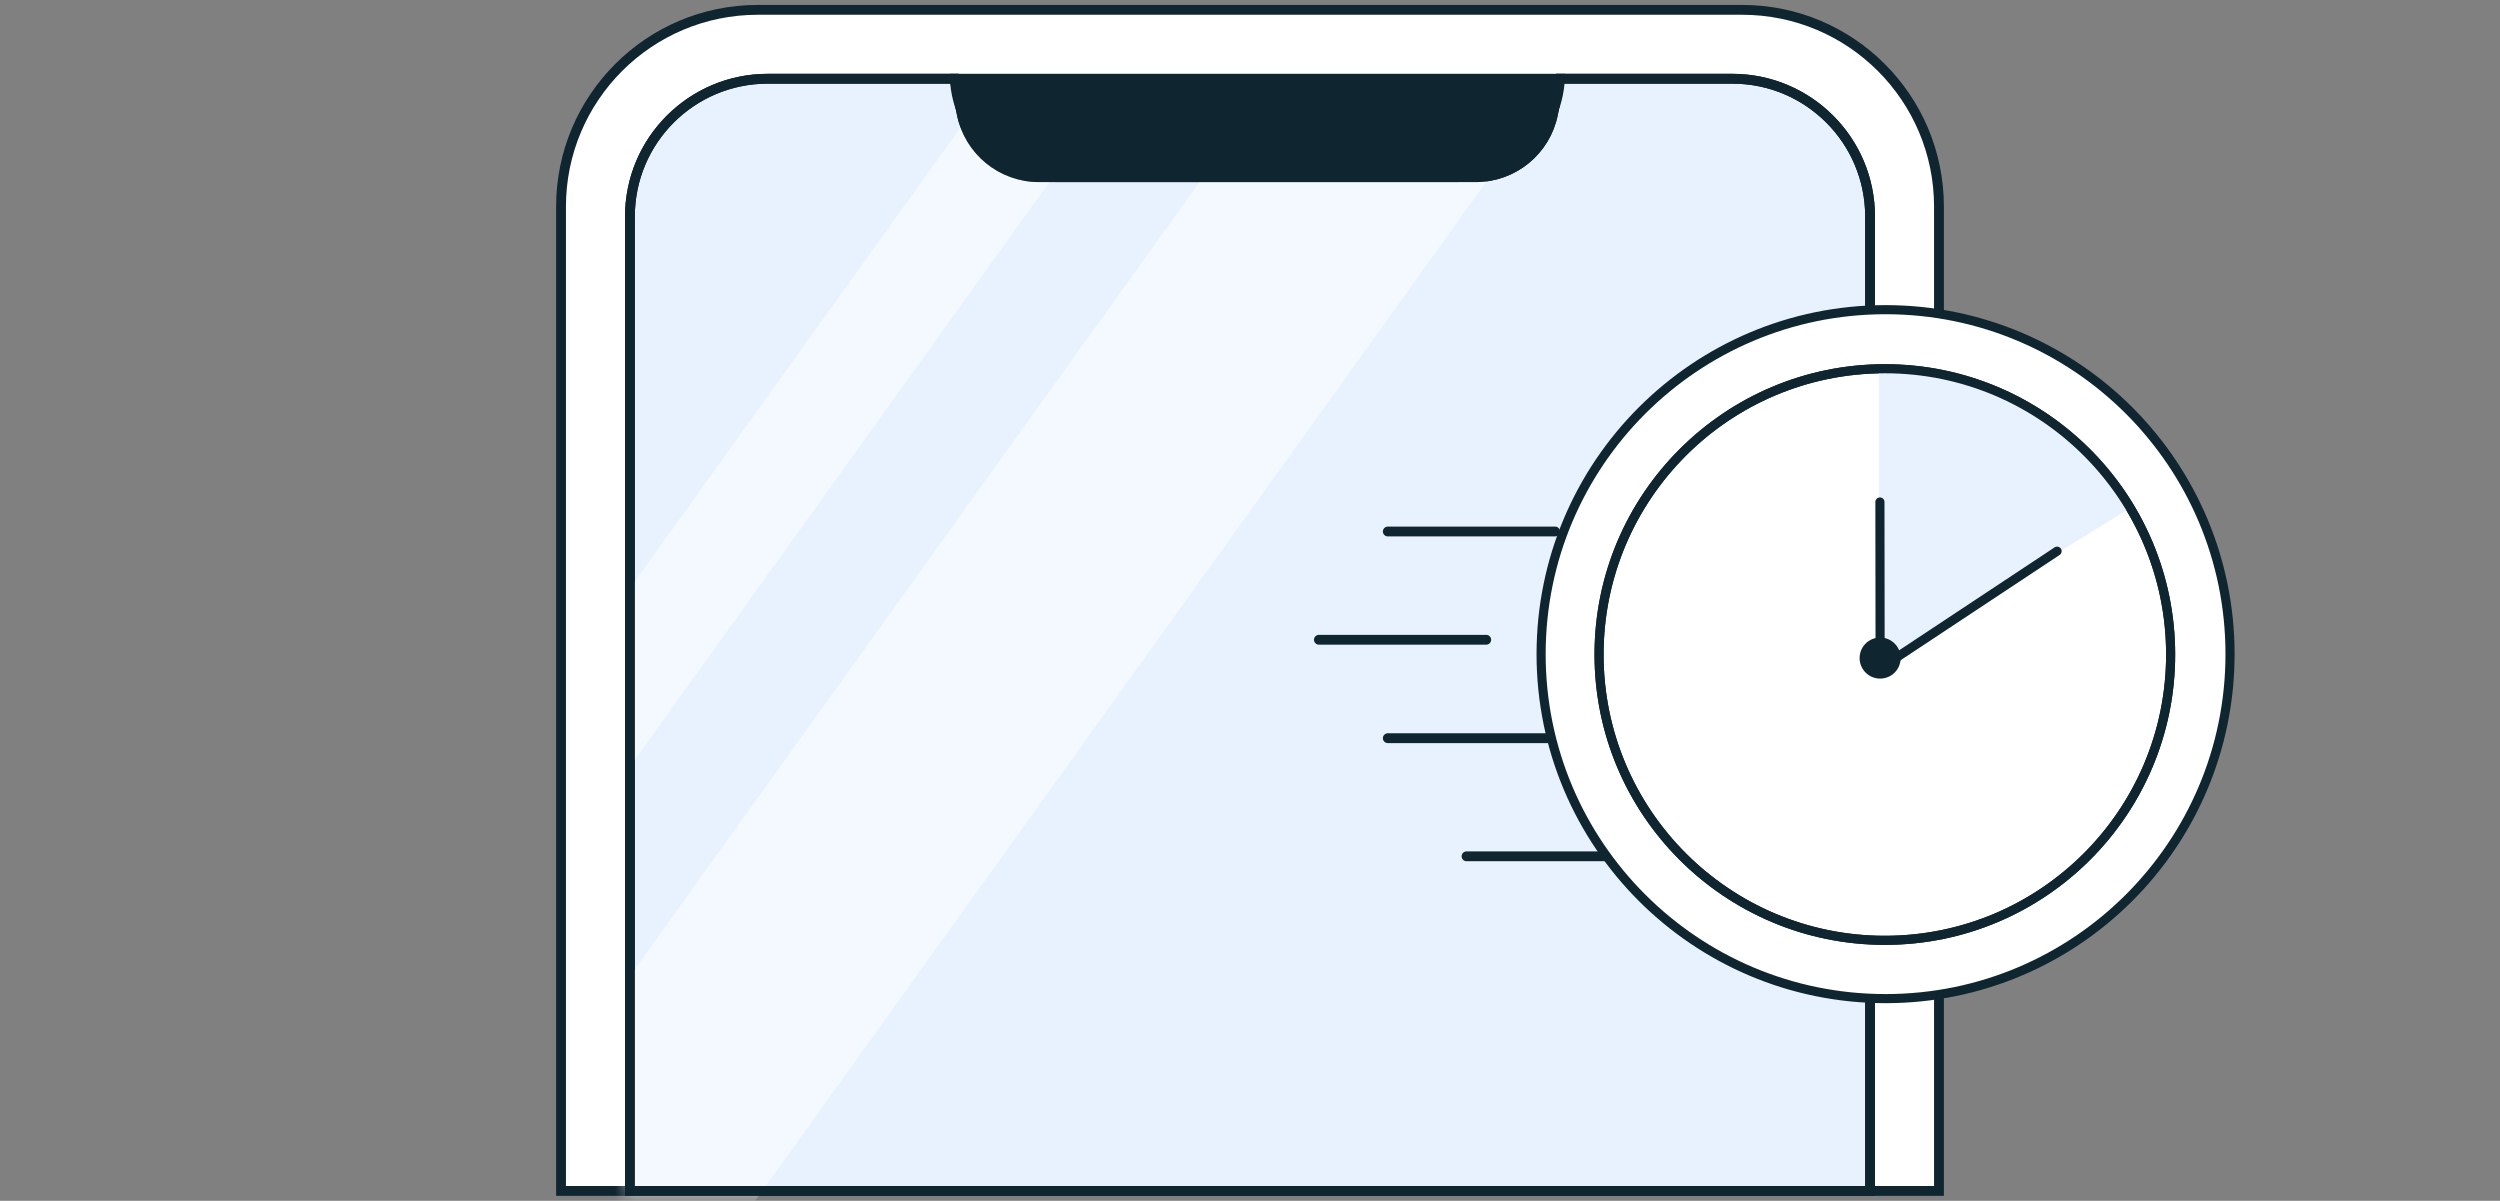 <svg width="254" height="122" viewBox="0 0 254 122" fill="none" xmlns="http://www.w3.org/2000/svg">
<rect x="0" y="0" width="254" height="122" fill="#808080" stroke="none"/>
<path d="M57 21C57 9.954 65.954 1 77 1H177C188.046 1 197 9.954 197 21V121H57V21Z" fill="white" stroke="#0F2630"/>
<path d="M64 22C64 14.268 70.268 8 78 8H97L97.714 11.569C98.462 15.308 101.745 18 105.558 18H149.942C153.755 18 157.038 15.308 157.786 11.569L158.5 8H176C183.732 8 190 14.268 190 22V121H64V22Z" fill="#E8F2FF" stroke="#0F2630"/>
<mask id="mask0_298_10343" style="mask-type:alpha" maskUnits="userSpaceOnUse" x="63" y="7" width="128" height="115">
<path d="M64 22C64 14.268 70.268 8 78 8H176C183.732 8 190 14.268 190 22V121H64V22Z" fill="#E8F2FF" stroke="#0F2630"/>
</mask>
<g mask="url(#mask0_298_10343)">
<path opacity="0.5" d="M156.234 11.177L137.025 -2.606L52.115 115.733L71.324 129.516L156.234 11.177Z" fill="white"/>
<path opacity="0.5" d="M120.49 -0.844L111.91 -7L27 111.339L35.58 117.495L120.49 -0.844Z" fill="white"/>
</g>
<path d="M96.5 7.5H159C159 13.575 154.075 18.5 148 18.5H107.5C101.425 18.5 96.5 13.575 96.5 7.5Z" fill="#0F2630"/>
<path d="M64 22C64 14.268 70.268 8 78 8H97L97.714 11.569C98.462 15.308 101.745 18 105.558 18H149.942C153.755 18 157.038 15.308 157.786 11.569L158.5 8H176C183.732 8 190 14.268 190 22V121H64V22Z" stroke="#0F2630"/>
<path d="M158 54H141" stroke="#0F2630" stroke-linecap="round"/>
<path d="M151 65H134" stroke="#0F2630" stroke-linecap="round"/>
<path d="M166 87H149" stroke="#0F2630" stroke-linecap="round"/>
<path d="M158 75H141" stroke="#0F2630" stroke-linecap="round"/>
<path d="M226.572 66.461C226.572 85.79 210.903 101.46 191.574 101.46C172.245 101.46 156.576 85.79 156.576 66.461C156.576 47.132 172.245 31.463 191.574 31.463C210.903 31.463 226.572 47.132 226.572 66.461Z" fill="white" stroke="#0F2630" stroke-width="0.926"/>
<circle cx="191.5" cy="66.5" r="29.037" fill="white" stroke="#0F2630" stroke-width="0.926"/>
<path d="M190.894 37.342C196.017 37.342 201.054 38.652 205.529 41.146C210.003 43.641 213.765 47.237 216.458 51.595L190.894 67.394L190.894 37.342Z" fill="#E8F2FF"/>
<path d="M191.02 67.902L191 51" stroke="#0F2630" stroke-width="0.926" stroke-linecap="round"/>
<path d="M191.02 67.903L209 56" stroke="#0F2630" stroke-width="0.926" stroke-linecap="round"/>
<ellipse cx="191.021" cy="66.86" rx="2.086" ry="2.086" fill="#0F2630"/>
<circle cx="191.5" cy="66.5" r="29.037" stroke="#0F2630" stroke-width="0.926"/>
</svg>

